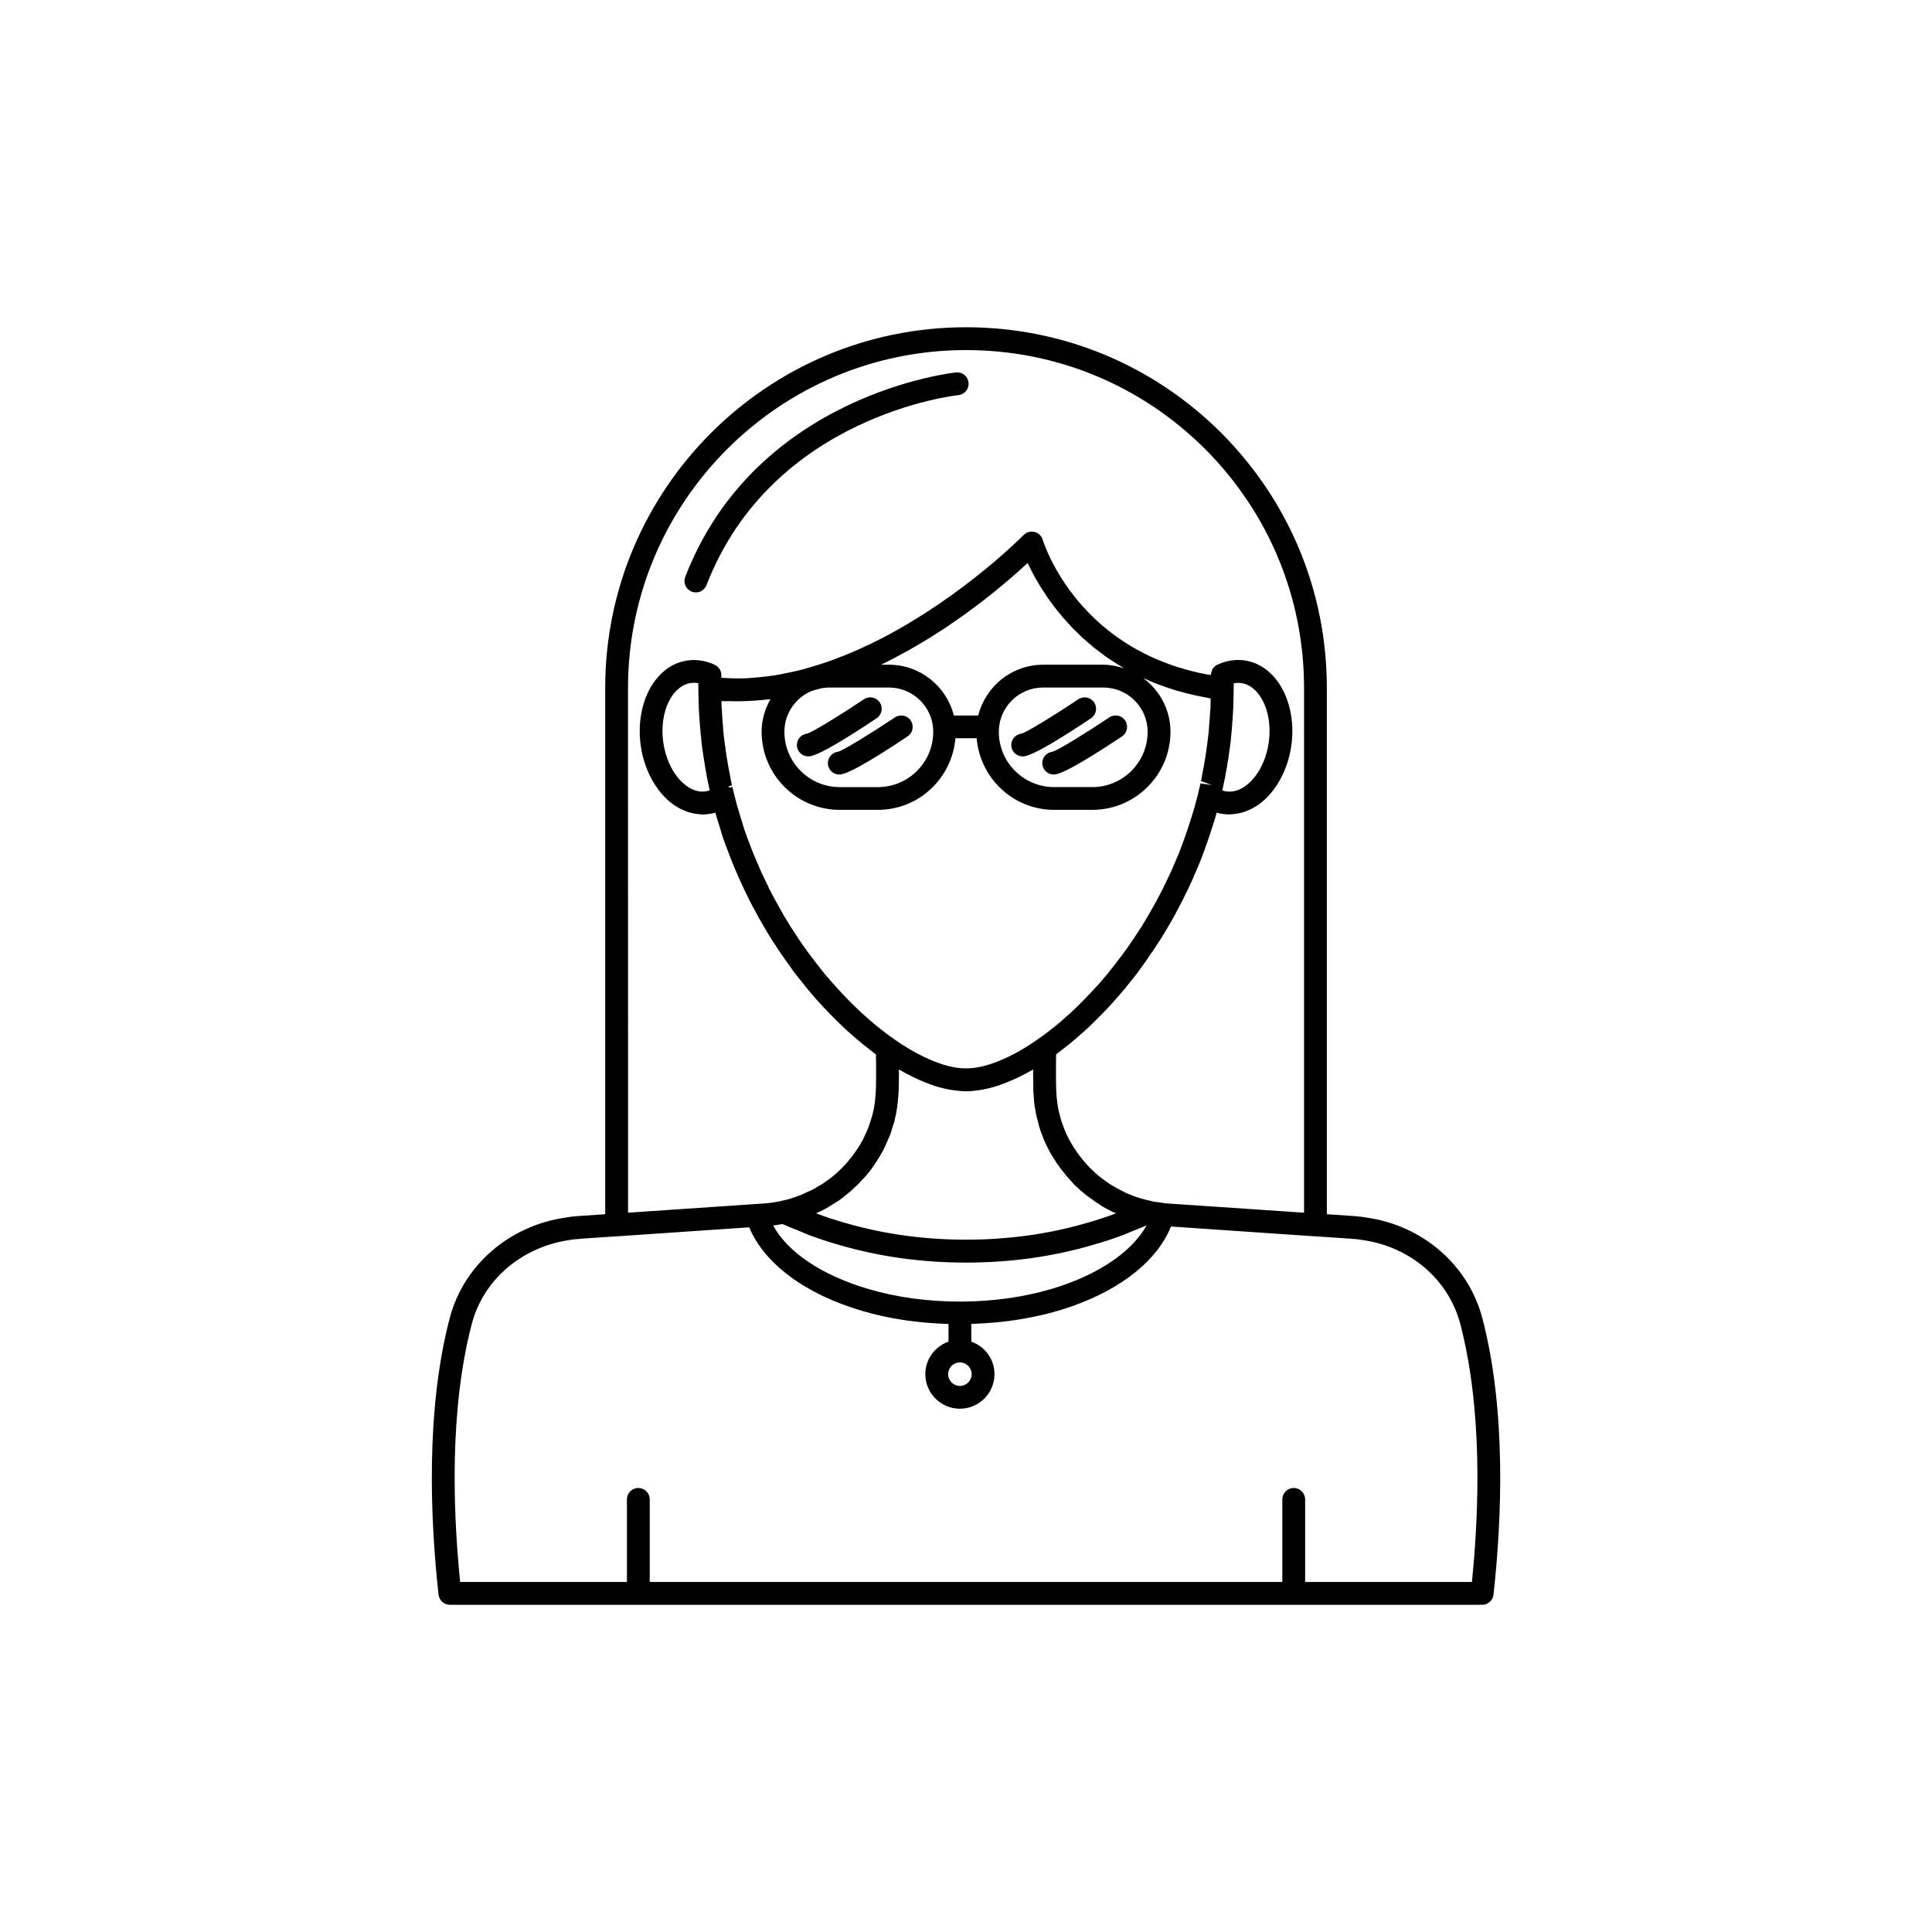 <?xml version="1.0" encoding="UTF-8"?>
<!-- Uploaded to: SVG Repo, www.svgrepo.com, Generator: SVG Repo Mixer Tools -->
<svg fill="#000000" width="800px" height="800px" version="1.1" viewBox="144 144 512 512" xmlns="http://www.w3.org/2000/svg">
 <g>
  <path d="m536.84 493.35c-3.691-14.109-15.828-24.598-30.719-26.68-0.82-0.176-1.672-0.258-2.508-0.332l-0.719-0.07c-0.105-0.012-0.211-0.016-0.312-0.016h-0.004l-6.953-0.473v-139.48c0-25.477-9.938-49.477-27.992-67.586-18.102-18.051-42.121-27.988-67.629-27.988-52.727 0-95.621 42.875-95.621 95.574v139.48l-6.953 0.473c-0.105 0-0.211 0.004-0.316 0.016l-0.719 0.07c-0.84 0.074-1.691 0.156-2.309 0.297-15.094 2.117-27.227 12.605-30.918 26.715-6.402 24.496-5.141 53.352-2.949 73.238 0.168 1.531 1.461 2.695 3.004 2.695h273.57c1.543 0 2.836-1.16 3.004-2.695 2.188-19.891 3.449-48.742-2.953-73.238zm-226.41-167.05c0-49.363 40.184-89.527 89.578-89.527 23.898 0 46.398 9.312 63.355 26.215 16.91 16.961 26.223 39.445 26.223 63.312v139.08l-3.894-0.262c-0.008 0-0.016-0.008-0.027-0.008l-20.18-1.363h-0.012l-12.012-0.812c-0.242 0-0.457-0.035-1.012-0.105-0.023-0.004-0.043-0.004-0.066-0.012-0.145-0.031-0.312-0.066-0.387-0.07-0.375-0.035-0.711-0.07-1.047-0.145-0.215-0.051-0.438-0.074-0.656-0.074h-0.012c-0.199-0.023-0.395-0.035-0.684-0.117l-0.57-0.141c-0.094-0.023-0.188-0.043-0.281-0.059 0.012 0-0.016-0.012-0.098-0.039-0.199-0.066-0.41-0.109-0.617-0.129-0.254-0.027-0.48-0.117-1.094-0.297-0.5-0.113-1-0.266-1.469-0.422-0.043-0.016-0.086-0.035-0.129-0.051l0.004-0.004-0.102-0.031c-0.078-0.027-0.156-0.051-0.234-0.07l-0.109-0.035c-0.176-0.086-0.363-0.156-0.559-0.207l-1.152-0.461c-0.219-0.074-0.434-0.164-0.742-0.305-0.121-0.078-0.246-0.148-0.383-0.215-0.84-0.398-1.652-0.805-2.844-1.508-0.277-0.172-0.574-0.312-0.84-0.496-0.16-0.113-0.277-0.184-0.406-0.258-0.27-0.211-0.535-0.395-0.809-0.578-0.609-0.414-1.207-0.832-1.863-1.375-0.52-0.43-1.035-0.859-1.609-1.43-0.52-0.477-1.004-0.957-1.535-1.539-0.504-0.52-0.949-1.102-1.414-1.664-0.48-0.59-0.945-1.203-1.379-1.812-0.52-0.758-1.039-1.512-1.504-2.356-0.008-0.02-0.023-0.035-0.031-0.051-0.047-0.086-0.094-0.18-0.113-0.215l-0.25-0.449c-0.145-0.27-0.289-0.535-0.312-0.551-0.004-0.008-0.004-0.008-0.008-0.016-0.59-1.172-1.129-2.387-1.594-3.801-0.195-0.516-0.359-0.992-0.508-1.633l-0.438-1.652h-0.004c-0.008-0.035-0.016-0.07-0.023-0.102-0.008-0.035-0.016-0.07-0.023-0.102-0.129-0.512-0.207-1.066-0.281-1.59l-0.152-1.227c-0.012-0.066-0.07-0.531-0.086-0.598l-0.145-2.32c-0.047-1.836-0.059-3.606-0.051-5.32 0-0.527 0.008-1.027 0.012-1.547 0.008-0.793 0.016-1.57 0.027-2.336 0.242-0.18 0.48-0.363 0.727-0.551l1.891-1.484c0.723-0.555 1.441-1.113 1.914-1.562 0.461-0.355 0.902-0.75 1.348-1.152l0.672-0.594c1.375-1.16 2.695-2.43 4.016-3.75 0.086-0.086 0.172-0.18 0.258-0.266 1.219-1.199 2.383-2.387 3.496-3.594 0.375-0.406 0.715-0.816 1.078-1.223 0.855-0.949 1.723-1.949 2.707-3.109 0.242-0.242 0.297-0.254 0.445-0.566 0.855-1.02 1.723-2.125 2.766-3.465 0.047-0.059 0.09-0.113 0.137-0.172l0.055-0.074c0.086-0.109 0.148-0.191 0.238-0.305 0.012-0.016 0.043-0.074 0.062-0.102l0.059-0.078c0.047-0.059 0.367-0.516 0.41-0.582 0.004-0.004 0.062-0.09 0.105-0.156 0.09-0.117 0.168-0.23 0.254-0.348 0.977-1.289 1.906-2.625 2.59-3.742 0.23-0.23 0.305-0.281 0.449-0.57l0.062-0.098c0.004-0.004 0.008-0.012 0.012-0.016l1.504-2.312c0.098-0.121 0.191-0.238 0.266-0.367l0.348-0.578c0.34-0.586 0.73-1.215 1.098-1.812 0.266-0.414 0.508-0.832 0.754-1.273l0.32-0.555c0.027-0.043 0.262-0.438 0.27-0.449l0.863-1.516c0.301-0.531 0.582-1.039 0.738-1.387 0.043-0.086 0.109-0.195 0.148-0.277l1.73-3.305c0.051-0.102 0.141-0.297 0.223-0.496 0.672-1.25 1.301-2.609 2.031-4.25 0.223-0.477 0.434-0.941 0.531-1.234 0.938-2.086 1.824-4.227 2.688-6.625 0.156-0.41 0.297-0.793 0.301-0.891 0.68-1.777 1.305-3.656 1.887-5.559l0.434-1.352v-0.004c0.004-0.012 0.008-0.023 0.012-0.031 0.113-0.344 0.215-0.668 0.293-0.965 0.012-0.047 0.035-0.109 0.047-0.156 0.074-0.25 0.141-0.508 0.211-0.762 0.035-0.117 0.07-0.234 0.105-0.352 0.562 0.164 1.137 0.281 1.723 0.363 0.562 0.078 1.121 0.117 1.68 0.117 0.16 0 0.316-0.035 0.473-0.043 0.297-0.012 0.594-0.043 0.891-0.078 0.48-0.055 0.961-0.141 1.438-0.254 0.301-0.07 0.602-0.145 0.898-0.238 0.496-0.156 0.98-0.359 1.465-0.578 0.254-0.117 0.516-0.211 0.766-0.344 0.727-0.383 1.445-0.82 2.137-1.348 4.336-3.277 7.449-9.066 8.328-15.492 0.879-6.414-0.566-12.828-3.863-17.16-2.297-3.012-5.289-4.84-8.648-5.293-2.383-0.328-4.832 0.078-7.137 1.168-0.547 0.258-0.984 0.668-1.289 1.16-0.102 0.164-0.082 0.371-0.152 0.551-0.121 0.328-0.273 0.645-0.277 1.004-0.578-0.102-1.168-0.188-1.73-0.301-1.043-0.211-2.066-0.434-3.062-0.684-1.078-0.27-2.129-0.562-3.156-0.875-0.938-0.285-1.863-0.578-2.758-0.898-0.984-0.352-1.938-0.723-2.867-1.109-0.836-0.348-1.668-0.699-2.461-1.07-0.895-0.418-1.75-0.859-2.594-1.309-0.742-0.395-1.484-0.793-2.188-1.207-0.805-0.477-1.57-0.969-2.324-1.465-0.652-0.434-1.312-0.863-1.93-1.309-0.719-0.52-1.398-1.051-2.07-1.586-0.57-0.453-1.145-0.906-1.68-1.367-0.637-0.551-1.234-1.109-1.828-1.668-0.492-0.465-0.992-0.926-1.449-1.395-0.562-0.57-1.078-1.141-1.594-1.711-0.418-0.461-0.844-0.922-1.234-1.379-0.488-0.574-0.93-1.141-1.371-1.707-0.348-0.445-0.711-0.895-1.035-1.336-0.418-0.57-0.789-1.121-1.168-1.676-0.281-0.414-0.582-0.836-0.84-1.234-0.355-0.555-0.668-1.086-0.984-1.613-0.219-0.367-0.457-0.746-0.656-1.102-0.293-0.52-0.539-0.996-0.793-1.48-0.168-0.32-0.355-0.66-0.504-0.961-0.238-0.477-0.43-0.902-0.625-1.328-0.113-0.246-0.25-0.52-0.348-0.746-0.188-0.43-0.332-0.785-0.477-1.141-0.066-0.164-0.152-0.363-0.211-0.512-0.148-0.379-0.254-0.672-0.344-0.934-0.02-0.059-0.055-0.152-0.074-0.203-0.098-0.285-0.16-0.48-0.184-0.559-0.312-1.023-1.141-1.805-2.18-2.059-1.031-0.246-2.129 0.059-2.879 0.828-0.254 0.258-15.785 15.973-37.145 27.129-0.062 0.035-0.125 0.07-0.188 0.102-1.93 1.004-3.918 1.957-5.934 2.867-0.273 0.125-0.535 0.254-0.812 0.379-1.844 0.82-3.738 1.566-5.644 2.285-0.477 0.18-0.941 0.371-1.422 0.543-1.738 0.625-3.512 1.168-5.289 1.688-0.684 0.199-1.355 0.414-2.043 0.598-1.613 0.43-3.246 0.766-4.883 1.09-0.887 0.176-1.766 0.363-2.656 0.508-1.469 0.234-2.953 0.379-4.434 0.52-1.082 0.102-2.164 0.207-3.25 0.254-1.312 0.055-2.633 0.023-3.949-0.008-0.82-0.02-1.641-0.066-2.465-0.121 0.004-0.191 0-0.383 0.008-0.57 0.055-1.219-0.629-2.352-1.734-2.871-2.305-1.086-4.777-1.488-7.129-1.168-3.367 0.449-6.363 2.281-8.656 5.293-3.297 4.328-4.742 10.742-3.863 17.16 0.879 6.422 3.992 12.215 8.328 15.492 0.699 0.527 1.418 0.969 2.148 1.352 0.234 0.125 0.477 0.215 0.715 0.32 0.504 0.23 1.008 0.438 1.523 0.602 0.289 0.09 0.574 0.16 0.863 0.23 0.484 0.117 0.969 0.203 1.457 0.258 0.293 0.035 0.586 0.066 0.879 0.078 0.16 0.008 0.316 0.043 0.477 0.043 0.555 0 1.109-0.039 1.664-0.117 0.594-0.078 1.172-0.203 1.742-0.367 0.027 0.102 0.062 0.207 0.09 0.309 0.082 0.285 0.156 0.578 0.242 0.859 0.012 0.047 0.031 0.094 0.043 0.137 0.07 0.254 0.16 0.539 0.254 0.832 0.02 0.055 0.031 0.105 0.051 0.16 0 0.004 0.004 0.004 0.004 0.008 0.016 0.055 0.027 0.094 0.047 0.148l0.355 1.102c0.609 2.231 1.371 4.465 2.285 6.723 0.785 2.191 1.672 4.332 2.559 6.301 0.301 0.754 0.656 1.512 1.035 2.332 0.004 0.012 0.012 0.027 0.02 0.039 0.012 0.027 0.02 0.047 0.035 0.074 0.113 0.234 0.227 0.461 0.336 0.699 0.359 0.789 0.715 1.586 1.125 2.344 0.105 0.27 0.223 0.492 0.328 0.688l0.266 0.535c0.48 0.969 0.945 1.891 1.34 2.527l0.102 0.195c0.016 0.031 0.035 0.062 0.051 0.094 0.254 0.52 0.527 1.031 0.816 1.539l1.133 1.961c0.004 0.008 0.008 0.016 0.012 0.023l0.309 0.535c0.25 0.438 0.488 0.855 0.734 1.238 0.391 0.633 0.781 1.262 1.148 1.898l0.441 0.738c0.102 0.168 0.219 0.324 0.355 0.469l1.258 1.949c0.059 0.141 0.082 0.203 0.258 0.379 0.016 0.023 0.039 0.055 0.059 0.086 0.07 0.102 0.129 0.219 0.207 0.297 0.973 1.406 1.945 2.809 2.824 3.988l0.301 0.457c0.078 0.117 0.164 0.23 0.258 0.332 0.02 0.031 0.035 0.047 0.055 0.078 0.031 0.047 0.047 0.07 0.082 0.117 0.117 0.164 0.23 0.316 0.285 0.391 0.609 0.785 1.195 1.52 1.762 2.207 0.379 0.473 0.754 0.969 1.141 1.426 0.004 0.008 0.012 0.008 0.02 0.016 0.02 0.023 0.027 0.039 0.051 0.062 0.004 0.008 0.012 0.012 0.016 0.023 0.18 0.258 0.383 0.52 0.547 0.684 1.266 1.543 2.629 3.066 4.059 4.59 1.055 1.125 2.129 2.25 3.293 3.387 1.32 1.32 2.641 2.59 4.012 3.742l0.68 0.602c0.445 0.402 0.887 0.797 1.152 0.988 0.668 0.609 1.387 1.168 2.113 1.73l1.859 1.457c0.254 0.195 0.504 0.387 0.754 0.57 0.012 0.758 0.02 1.527 0.027 2.312 0.004 0.523 0.012 1.035 0.012 1.57 0.004 1.711-0.004 3.473-0.051 5.297-0.047 0.789-0.094 1.625-0.184 2.414-0.016 0.117-0.062 0.551-0.062 0.668-0.039 0.387-0.078 0.773-0.195 1.441-0.035 0.348-0.102 0.695-0.176 1.047-0.094 0.293-0.164 0.578-0.203 0.855l-0.383 1.352c-0.059 0.223-0.113 0.449-0.297 0.941-0.215 0.73-0.473 1.418-0.773 2.102-0.043 0.094-0.168 0.402-0.199 0.5-0.336 0.762-0.711 1.559-1.09 2.324-0.191 0.254-0.336 0.523-0.461 0.809-0.082 0.148-0.207 0.316-0.293 0.465-0.754 1.234-1.625 2.477-2.691 3.769-0.371 0.496-0.781 0.988-1.336 1.551-0.441 0.488-0.934 0.973-1.566 1.559-0.496 0.5-1.055 0.965-1.742 1.512-0.477 0.391-0.953 0.738-1.469 1.082-0.312 0.211-0.625 0.422-0.938 0.664 0 0-0.004 0.004-0.008 0.004-0.035 0.02-0.098 0.059-0.137 0.086-0.152 0.094-0.309 0.188-0.574 0.359-0.215 0.086-0.422 0.195-0.609 0.328-0.516 0.359-1.07 0.676-1.742 0.988l-2.176 0.98c-0.188 0.07-0.363 0.16-0.531 0.266-0.262 0.102-0.527 0.18-0.789 0.277-0.41 0.145-0.828 0.305-1.277 0.438-0.16 0.047-0.637 0.211-0.84 0.301-0.086 0.016-0.172 0.039-0.254 0.066-0.512 0.156-1.023 0.277-1.535 0.355-0.191 0.031-0.379 0.078-0.562 0.141-0.07 0.02-0.148 0.043-0.234 0.074-0.156 0.004-0.266 0.023-0.48 0.098-0.129 0.02-0.254 0.043-0.305 0.059-0.234 0.012-0.523 0.062-0.766 0.125-0.07 0.008-0.137 0.02-0.203 0.031-0.383 0.078-0.77 0.113-1.512 0.203-0.215 0.043-0.43 0.047-0.648 0.062l-14.633 0.992h-0.012l-20.094 1.363c-0.004 0-0.012 0.004-0.016 0.004l-1.688 0.113zm87.965 162.63c-8.59 0-16.711-1.113-24.148-3.305-12.332-3.586-21.48-9.734-25.359-16.859 0.441-0.047 0.887-0.105 1.328-0.195l-0.004-0.012c0.066-0.012 0.137-0.023 0.203-0.035 0.094-0.004 0.195-0.035 0.301-0.047 0.215 0 0.34-0.004 0.598-0.094 0.016-0.004 0.035-0.004 0.055-0.012 1.457 0.684 3.023 1.277 4.559 1.898 0.863 0.352 1.68 0.738 2.566 1.07 2.637 0.98 5.363 1.875 8.172 2.66 10.484 3.051 21.703 4.602 33.344 4.602s22.859-1.551 33.312-4.598c2.652-0.738 5.223-1.574 7.715-2.484 0.16-0.059 0.316-0.117 0.473-0.18 0.785-0.293 1.508-0.637 2.277-0.945 1.367-0.547 2.773-1.066 4.078-1.664-3.531 6.387-11.395 12.117-21.902 15.781-8.219 2.891-17.746 4.418-27.566 4.418zm3.106 19.238c0 1.719-1.398 3.117-3.117 3.117s-3.121-1.398-3.121-3.117 1.398-3.117 3.121-3.117c1.719 0 3.117 1.398 3.117 3.117zm-63.953-158.1c-0.035-0.246-0.078-0.516-0.188-1.129 0-0.012-0.008-0.023-0.008-0.035l-0.055-0.309c-0.133-0.527-0.215-1.055-0.328-1.703l-0.418-2.422c-0.008-0.074-0.008-0.152-0.02-0.227l-0.215-1.379c-0.012-0.113-0.023-0.203-0.035-0.25 0-0.184-0.016-0.363-0.051-0.543-0.129-0.695-0.211-1.414-0.293-2.137l-0.109-0.746c0-0.117-0.039-0.473-0.066-0.68v-0.016l-0.172-2.062c-0.043-0.504-0.086-0.984-0.121-1.559-0.004-0.039-0.012-0.168-0.023-0.293-0.012-0.121-0.023-0.238-0.027-0.273l-0.094-1.672c0-0.254-0.012-0.676-0.074-0.922-0.035-0.289-0.027-0.617-0.031-1.105-0.008-0.266-0.012-0.547-0.02-0.812 0.637 0.039 1.27-0.004 1.902 0.016 1.066 0.031 2.125 0.047 3.188 0.027 1.258-0.023 2.508-0.082 3.758-0.172 1.008-0.074 2.016-0.152 3.019-0.27 0.363-0.043 0.734-0.051 1.098-0.098-1.438 2.566-2.328 5.477-2.328 8.617 0 11.414 9.289 20.703 20.703 20.703h10.129c10.824 0 19.637-8.383 20.527-18.98h5.629c0.895 10.598 9.703 18.98 20.527 18.98h10.129c11.414 0 20.703-9.289 20.703-20.703 0-5.828-2.859-10.969-7.211-14.211 0.242 0.113 0.508 0.211 0.754 0.32 0.789 0.352 1.582 0.699 2.406 1.027 0.762 0.305 1.551 0.586 2.344 0.867 0.855 0.305 1.719 0.598 2.609 0.875 0.824 0.254 1.672 0.484 2.527 0.715 0.93 0.25 1.867 0.488 2.832 0.703 0.887 0.199 1.801 0.375 2.719 0.547 0.566 0.105 1.094 0.242 1.672 0.336-0.016 0.562-0.02 1.078-0.039 1.672 0 0.344 0.004 0.645-0.004 1.113-0.062 0.246-0.098 0.496-0.098 0.75l-0.094 1.672-0.051 0.543-0.262 3.375c-0.02 0.16-0.043 0.32-0.074 0.574l-0.137 1.133c-0.082 0.723-0.164 1.441-0.336 2.543-0.012 0.066-0.023 0.195-0.031 0.328l-0.285 1.887-0.398 2.312c-0.008 0.039-0.016 0.074-0.023 0.113-0.012 0.07-0.023 0.117-0.035 0.188-0.07 0.426-0.141 0.855-0.246 1.281-0.027 0.113-0.121 0.645-0.137 0.762-0.055 0.281-0.102 0.551-0.094 0.578l-0.211 1.059 2.871 1.059-3.008-0.43c-0.027 0.102-0.121 0.512-0.137 0.617-0.031 0.215-0.102 0.43-0.227 0.91-0.18 0.934-0.406 1.832-0.711 2.883-0.34 1.305-0.676 2.559-1.102 3.887l-0.422 1.328c-0.535 1.746-1.117 3.496-1.852 5.473-0.051 0.195-0.125 0.367-0.32 0.891-0.73 2.039-1.559 4.031-2.516 6.18-0.121 0.328-0.262 0.633-0.41 0.949-0.066 0.141-0.109 0.242-0.199 0.43-0.59 1.281-1.184 2.516-1.773 3.695-0.082 0.164-0.141 0.277-0.195 0.434-0.016 0.031-0.031 0.062-0.043 0.094l-1.629 3.113c-0.641 1.176-1.273 2.305-1.891 3.391l-0.363 0.629c-0.203 0.355-0.395 0.695-0.633 1.07-0.238 0.383-0.457 0.742-0.637 1.051-0.18 0.297-0.379 0.617-0.531 0.879l-0.078 0.121c-0.137 0.199-0.281 0.395-0.406 0.602l-1.543 2.391c-0.016 0.023-0.031 0.047-0.047 0.07-0.066 0.082-0.129 0.164-0.184 0.254-0.922 1.406-1.898 2.766-2.914 4.121l0.004 0.004c-0.027 0.035-0.086 0.125-0.145 0.211-0.098 0.109-0.23 0.27-0.297 0.359-1.055 1.387-2.106 2.773-3.16 4.066-0.012 0.016-0.016 0.035-0.027 0.051-0.008 0.012-0.016 0.02-0.027 0.031l-0.004 0.004c-0.012 0.016-0.023 0.027-0.035 0.047 0 0 0 0.004-0.004 0.004l-0.004-0.004c-0.137 0.137-0.254 0.273-0.363 0.434-0.016 0.016-0.035 0.043-0.062 0.078-0.031 0.035-0.059 0.078-0.086 0.113-0.008 0.012-0.031 0.035-0.039 0.043-0.004 0.004-0.008 0.012-0.016 0.016-1.055 1.246-2.106 2.492-3.242 3.68-1.234 1.332-2.465 2.613-3.699 3.844-1.199 1.199-2.394 2.352-3.652 3.41l-0.816 0.723c-0.328 0.293-0.648 0.59-1.18 1.012-0.543 0.496-1.133 0.945-1.715 1.395l-1.871 1.465c-0.309 0.238-0.621 0.449-0.922 0.656-0.328 0.227-0.652 0.449-0.91 0.641-2.543 1.828-5.234 3.434-7.992 4.762-1.691 0.801-3.348 1.461-4.922 1.969-4.356 1.391-8.016 1.391-12.355 0.004-1.578-0.512-3.238-1.172-4.906-1.965-2.777-1.34-5.473-2.941-7.961-4.734-0.309-0.23-0.633-0.453-0.961-0.68-0.301-0.207-0.613-0.418-0.949-0.68l-1.836-1.438c-0.586-0.453-1.176-0.902-1.914-1.562-0.336-0.262-0.656-0.555-0.984-0.848l-0.824-0.73c-1.246-1.055-2.445-2.207-3.668-3.426-2.125-2.082-4.172-4.336-6.141-6.617-0.273-0.316-0.539-0.598-0.812-0.922 0 0-0.004 0-0.004-0.004-0.062-0.078-0.125-0.16-0.152-0.191-0.105-0.156-0.227-0.305-0.363-0.434-0.039-0.055-0.07-0.094-0.102-0.133-0.004-0.004-0.004-0.008-0.004-0.012-1.055-1.293-2.109-2.68-3.16-4.066l-0.098-0.129c-0.078-0.102-0.148-0.203-0.238-0.297-0.004-0.004-0.008-0.008-0.012-0.012-0.031-0.047-0.086-0.129-0.094-0.137-1.02-1.359-1.992-2.719-3-4.242-0.035-0.051-0.078-0.113-0.129-0.176-0.027-0.043-0.051-0.082-0.078-0.117l-1.5-2.324c-0.215-0.352-0.402-0.625-0.445-0.656-0.363-0.625-0.781-1.305-1.219-2.016-0.215-0.34-0.41-0.68-0.613-1.035l-0.328-0.566c-0.641-1.137-1.281-2.273-1.906-3.422l-0.219-0.406c-0.402-0.699-0.77-1.414-1.141-2.16l-0.305-0.508c-0.051-0.207-0.129-0.41-0.223-0.598-0.496-0.992-0.992-2.031-1.543-3.195-0.305-0.66-0.609-1.312-0.922-2.086-0.875-1.945-1.699-3.938-2.477-6.09-0.867-2.148-1.559-4.164-2.121-6.227l-0.477-1.484c-0.383-1.203-0.719-2.457-1.066-3.785-0.289-1.059-0.578-2.172-0.82-3.277-0.016-0.051-0.023-0.105-0.035-0.156l-0.699 0.191c-0.117-0.09-0.242-0.168-0.371-0.242l0.957-0.441zm98.859-29.91h-15.98c-8.305 0-15.242 5.746-17.184 13.453h-6.465c-1.945-7.707-8.883-13.453-17.184-13.453h-2.129c0.504-0.242 1.004-0.488 1.504-0.738 1.086-0.543 2.137-1.102 3.191-1.664 0.844-0.453 1.695-0.895 2.523-1.355 1.012-0.566 1.98-1.145 2.961-1.723 0.816-0.484 1.641-0.961 2.434-1.449 0.938-0.578 1.832-1.16 2.734-1.746 0.777-0.504 1.566-1 2.316-1.508 0.859-0.578 1.664-1.145 2.488-1.723 0.734-0.512 1.484-1.023 2.188-1.531 0.773-0.559 1.488-1.098 2.223-1.648 0.684-0.512 1.391-1.023 2.039-1.527 0.695-0.535 1.328-1.043 1.98-1.562 0.613-0.488 1.254-0.98 1.832-1.453 0.645-0.523 1.215-1.008 1.812-1.508 0.508-0.426 1.051-0.867 1.523-1.273 0.652-0.555 1.215-1.055 1.797-1.566 0.336-0.297 0.715-0.621 1.027-0.898 0.855-0.766 1.625-1.469 2.293-2.094 0.277 0.594 0.59 1.238 0.941 1.926 0.109 0.219 0.25 0.461 0.367 0.688 0.254 0.484 0.508 0.965 0.797 1.484 0.164 0.293 0.359 0.605 0.535 0.906 0.285 0.484 0.559 0.965 0.875 1.473 0.207 0.336 0.449 0.688 0.672 1.031 0.324 0.5 0.641 0.996 0.996 1.512 0.25 0.367 0.535 0.742 0.805 1.117 0.367 0.512 0.727 1.02 1.125 1.539 0.305 0.398 0.641 0.801 0.965 1.199 0.41 0.508 0.809 1.016 1.246 1.527 0.359 0.422 0.754 0.844 1.137 1.266 0.449 0.496 0.887 0.992 1.363 1.488 0.418 0.434 0.867 0.863 1.309 1.293 0.496 0.484 0.98 0.973 1.508 1.453 0.469 0.43 0.973 0.852 1.465 1.277 0.547 0.473 1.09 0.945 1.668 1.41 0.523 0.422 1.082 0.828 1.633 1.242 0.605 0.453 1.203 0.906 1.84 1.344 0.582 0.402 1.195 0.789 1.805 1.18 0.66 0.426 1.32 0.848 2.012 1.258 0.168 0.102 0.32 0.207 0.492 0.305-1.746-0.566-3.562-0.949-5.481-0.949zm11.73 17.773c0 8.082-6.574 14.656-14.656 14.656h-10.129c-8.082 0-14.656-6.574-14.656-14.656 0-6.469 5.262-11.73 11.73-11.73h15.98c6.469 0.004 11.73 5.266 11.73 11.73zm-68.547-11.727c6.469 0 11.73 5.262 11.73 11.73 0 8.082-6.574 14.656-14.656 14.656h-10.133c-8.082 0-14.656-6.574-14.656-14.656 0-4.84 2.945-9 7.141-10.789 0.445-0.121 0.879-0.266 1.32-0.395 0.441-0.125 0.891-0.219 1.328-0.352 0.637-0.105 1.277-0.195 1.941-0.195zm-2.152 123.72c0.012-0.02 0.02-0.035 0.027-0.055 0.004-0.012 0.012-0.02 0.02-0.027h-0.004c0.023-0.043 0.047-0.082 0.066-0.125 0.078-0.109 0.145-0.223 0.207-0.336l0.008 0.004c0.02-0.035 0.027-0.055 0.047-0.094 0.004-0.008 0.008-0.016 0.012-0.02 0.016-0.027 0.027-0.059 0.043-0.09 0.234-0.438 0.453-0.859 0.57-1.141 0.199-0.367 0.324-0.738 0.488-1.105 0.086-0.188 0.184-0.379 0.266-0.566 0.051-0.113 0.102-0.246 0.148-0.375 0.027-0.07 0.07-0.145 0.094-0.215 0.465-0.961 0.801-1.895 0.934-2.551l0.027-0.086c0.105-0.277 0.211-0.617 0.324-1.023 0.035-0.086 0.07-0.168 0.102-0.27 0.051-0.117 0.09-0.234 0.125-0.355 0.07-0.246 0.125-0.488 0.176-0.734l0.145-0.734c0.008-0.02 0.016-0.039 0.02-0.059 0.047-0.133 0.086-0.27 0.117-0.41 0.121-0.605 0.234-1.207 0.254-1.523 0.117-0.574 0.18-1.152 0.176-1.391 0.125-0.516 0.137-0.922 0.117-0.922 0 0-0.004 0.004-0.004 0.008 0.109-0.906 0.164-1.867 0.223-2.945 0.051-1.844 0.062-3.633 0.059-5.359 1.352 0.781 2.715 1.504 4.094 2.168 1.926 0.91 3.828 1.672 5.656 2.262 1.637 0.523 3.195 0.852 4.738 1.07 1.125 0.152 2.234 0.281 3.297 0.281 1.105 0 2.262-0.125 3.434-0.301 1.496-0.223 3.016-0.551 4.602-1.059 1.824-0.59 3.723-1.348 5.672-2.269 1.367-0.66 2.727-1.379 4.074-2.156-0.004 1.711 0.012 3.477 0.055 5.277 0 0.07 0.004 0.543 0.008 0.609l0.156 2.144c0.062 0.785 0.133 1.57 0.27 2.117 0.121 0.812 0.238 1.57 0.414 2.262 0.012 0.035 0.016 0.074 0.027 0.109 0.004 0.031 0.012 0.062 0.02 0.09l0.473 1.777c0.039 0.207 0.082 0.402 0.117 0.516l0.457 1.477c0.051 0.164 0.113 0.32 0.188 0.469 0.051 0.152 0.105 0.289 0.156 0.406 0.453 1.297 1.012 2.539 1.551 3.555 0.023 0.047 0.039 0.086 0.062 0.133 0.004 0.008 0.023 0.039 0.027 0.051 0.141 0.301 0.309 0.617 0.629 1.211 0.082 0.16 0.176 0.309 0.281 0.453 0 0 0 0.004 0.004 0.008 0.004 0.004 0.012 0.023 0.016 0.027 0.527 0.887 1.086 1.75 1.664 2.574 0.523 0.758 1.062 1.465 1.633 2.156 0.02 0.023 0.039 0.055 0.062 0.082 0.426 0.566 0.883 1.078 1.332 1.559 0.094 0.098 0.18 0.223 0.273 0.32 0.012 0.016 0.031 0.035 0.047 0.051 0.012 0.012 0.027 0.031 0.039 0.043 0.004 0.004 0.008 0.008 0.012 0.012 0.449 0.535 1.074 1.242 1.844 1.859 0.559 0.586 1.129 1.051 1.648 1.449 0.074 0.062 0.148 0.137 0.223 0.199 0.656 0.547 1.359 1.039 2.172 1.605 0.062 0.043 0.137 0.094 0.207 0.141 0.234 0.156 0.469 0.375 0.703 0.516 0.102 0.078 0.254 0.172 0.418 0.266 0.004 0 0.008 0.004 0.012 0.004h0.004c0.969 0.676 1.988 1.289 2.914 1.723 0.43 0.238 0.941 0.523 1.555 0.754 0.035 0.02 0.074 0.039 0.109 0.055 0.051 0.027 0.105 0.051 0.16 0.078-0.016 0.004-0.027 0.012-0.043 0.02-2.57 0.961-5.246 1.832-8.023 2.609-19.867 5.789-43.402 5.797-63.332-0.008-2.766-0.773-5.441-1.648-8.016-2.613-0.016-0.008-0.031-0.016-0.051-0.02 0.027-0.016 0.055-0.027 0.082-0.043 1.625-0.699 3.094-1.5 4.34-2.348 0.035-0.023 0.422-0.273 0.457-0.297 0.012-0.004 0.02-0.012 0.031-0.016 0.102-0.051 0.203-0.102 0.297-0.164 1.055-0.648 1.988-1.344 2.809-2.062 0.797-0.629 1.539-1.258 2.012-1.754 0.035-0.035 0.086-0.07 0.121-0.105 0.02-0.016 0.031-0.031 0.047-0.047 0.684-0.582 1.312-1.207 1.715-1.707 1.449-1.449 2.742-3.066 3.75-4.664 0.422-0.59 0.777-1.203 1.141-1.816 0.109-0.199 0.254-0.398 0.371-0.598zm92.211-105.86c0.004-0.02 0.008-0.035 0.008-0.055 0.016-0.09 0.016-0.156 0.023-0.242 0.004-0.035 0.012-0.07 0.016-0.102 0.07-0.344 0.113-0.691 0.16-1.043 0.07-0.395 0.121-0.762 0.141-1.008 0.113-0.734 0.176-1.465 0.262-2.41 0.066-0.48 0.129-1.027 0.109-1.219 0.004-0.023 0.004-0.047 0.004-0.07 0.023-0.145 0.051-0.332 0.059-0.43l0.156-2.223c0.059-0.465 0.102-0.887 0.086-0.98 0.008-0.074 0.004-0.145 0.012-0.223 0.008-0.129 0.012-0.207 0.016-0.328 0.016-0.266 0.035-0.543 0.039-0.793 0.012-0.074 0.012-0.117 0.02-0.18s0.02-0.141 0.02-0.184c0.004-0.098 0.004-0.152-0.004-0.156 0.062-0.566 0.066-1.07 0.066-1.586v-0.031c0-0.035 0.004-0.062 0.004-0.102 0.027-0.832 0.039-1.707 0.059-2.562 0.012-0.547 0.039-1.098 0.039-1.637v-0.004-0.047c0-0.453 0-0.914-0.004-1.375 0.668-0.129 1.332-0.145 1.969-0.062 2.203 0.293 3.742 1.773 4.648 2.965 2.344 3.078 3.348 7.816 2.684 12.672-0.668 4.867-2.906 9.16-5.984 11.492-1.191 0.898-3.074 1.91-5.281 1.594-0.367-0.051-0.711-0.164-1.055-0.277 0.004-0.02 0.004-0.043 0.004-0.055l0.152-0.605c0.016-0.055 0.121-0.582 0.133-0.633l0.203-1.016c0-0.004 0.004-0.035 0.008-0.043 0.16-0.617 0.273-1.188 0.344-1.684 0.043-0.215 0.066-0.383 0.074-0.477 0.082-0.34 0.137-0.656 0.168-0.961 0.148-0.617 0.25-1.215 0.281-1.688l0.09-0.539c0.102-0.309 0.176-0.672 0.188-1.086l0.082-0.594zm-140.48-13.289c0 0.582 0.012 1.16 0.051 1.312 0 0.207 0 0.488 0.055 0.84 0.004 0.414 0.012 0.828 0.047 1.023 0 0.129 0.043 0.648 0.059 0.773 0.012 0.191 0.027 0.352 0.039 0.445 0.004 0.059 0.012 0.152 0.016 0.191 0.055 0.875 0.109 1.746 0.188 2.266 0 0.547 0.062 1.094 0.102 1.16 0 0.129 0.062 0.66 0.078 0.793l0.012 0.09c0.051 0.641 0.102 1.281 0.18 1.777 0 0.008 0.004 0.023 0.004 0.031 0.004 0.031 0.004 0.062 0.008 0.094l0.07 0.555c0.062 0.527 0.129 1.031 0.234 1.539 0.012 0.094 0.027 0.191 0.039 0.289 0.004 0.02 0.004 0.035 0.004 0.055h-0.008c0.004 0.02 0.008 0.035 0.008 0.055l0.027 0.156c0.043 0.305 0.086 0.602 0.148 0.898 0.008 0.059 0.016 0.113 0.023 0.172 0.004 0.031 0.008 0.062 0.012 0.086l0.016 0.086c0.012 0.043 0.008 0.09 0.02 0.133l0.184 1.055c0.059 0.441 0.109 0.887 0.211 1.312 0.02 0.234 0.055 0.406 0.09 0.527 0.016 0.07 0.02 0.172 0.035 0.234 0.012 0.082 0.055 0.227 0.07 0.324 0.113 0.758 0.238 1.504 0.406 2.117l0.457 2.164c0 0.012 0.016 0.066 0.027 0.121-0.348 0.113-0.695 0.23-1.07 0.281-2.203 0.328-4.074-0.695-5.262-1.598-3.078-2.328-5.32-6.625-5.984-11.492-0.664-4.856 0.34-9.594 2.684-12.672 0.906-1.191 2.449-2.672 4.656-2.965 0.633-0.09 1.293-0.066 1.965 0.062-0.004 0.473-0.004 0.949-0.004 1.426 0.004 1.43 0.055 2.902 0.105 4.281zm204.9 232.46h-44.195v-21.883c0-1.672-1.352-3.023-3.023-3.023s-3.023 1.352-3.023 3.023v21.883h-167.64v-21.883c0-1.672-1.352-3.023-3.023-3.023s-3.023 1.352-3.023 3.023v21.883h-44.195c-1.945-19.23-2.812-45.824 3.074-68.355 3.074-11.742 13.242-20.48 26.113-22.297 0.59-0.121 1.203-0.172 1.805-0.227l0.168-0.016c0.332 0.023 0.688 0.004 1.027-0.078l9.238-0.629c0.012 0 0.023 0.008 0.039 0.008 0.07 0 0.145-0.004 0.215-0.008l34.922-2.383c3.977 9.59 14.91 17.777 30.004 22.168 7.086 2.09 14.762 3.211 22.812 3.449v4.684c-3.566 1.258-6.144 4.621-6.144 8.609 0 5.055 4.113 9.164 9.164 9.164 5.055 0 9.164-4.109 9.164-9.164 0-3.988-2.578-7.356-6.141-8.609v-4.699c9.426-0.285 18.559-1.828 26.547-4.637 13.387-4.664 22.785-12.301 26.367-21.176l38.07 2.598c0.027 0 0.051-0.012 0.078-0.012l9.41 0.637c0.336 0.082 0.691 0.102 1.027 0.078l0.168 0.016c0.602 0.055 1.215 0.102 2.008 0.262 12.668 1.777 22.84 10.516 25.91 22.258 5.894 22.535 5.027 49.133 3.082 68.359z"/>
  <path d="m327.32 300.8c0.359 0.137 0.727 0.203 1.09 0.203 1.211 0 2.356-0.734 2.82-1.934 17.41-45.023 66.234-50.301 66.727-50.352 1.66-0.164 2.879-1.637 2.715-3.301-0.156-1.664-1.605-2.894-3.293-2.719-0.527 0.051-53.008 5.625-71.785 54.188-0.605 1.562 0.172 3.312 1.727 3.914z"/>
  <path d="m355.2 341.74c0.16 1.555 1.473 2.711 3.004 2.711 0.102 0 0.211-0.004 0.316-0.016 2.656-0.277 11.141-5.641 17.797-10.094 1.387-0.926 1.762-2.805 0.832-4.191-0.926-1.391-2.801-1.766-4.191-0.832-6.07 4.059-13.617 8.707-15.059 9.105-1.664 0.168-2.871 1.656-2.699 3.316z"/>
  <path d="m363.41 346.54c0.16 1.555 1.473 2.711 3.004 2.711 0.102 0 0.211-0.004 0.316-0.016 2.656-0.277 11.141-5.641 17.797-10.094 1.387-0.926 1.762-2.805 0.832-4.191-0.93-1.391-2.809-1.762-4.191-0.832-6.07 4.059-13.617 8.707-15.059 9.105-1.664 0.172-2.871 1.656-2.699 3.316z"/>
  <path d="m433.96 330.15c-0.93-1.391-2.805-1.766-4.191-0.832-6.07 4.059-13.617 8.707-15.059 9.105-1.66 0.172-2.867 1.656-2.695 3.32 0.16 1.555 1.473 2.711 3.004 2.711 0.102 0 0.211-0.004 0.316-0.016 2.656-0.277 11.141-5.641 17.797-10.094 1.387-0.93 1.762-2.809 0.828-4.195z"/>
  <path d="m420.23 346.54c0.16 1.555 1.473 2.711 3.004 2.711 0.102 0 0.211-0.004 0.316-0.016 2.656-0.277 11.141-5.641 17.797-10.094 1.387-0.926 1.762-2.805 0.832-4.191-0.926-1.391-2.801-1.762-4.191-0.832-6.07 4.059-13.617 8.707-15.059 9.105-1.664 0.172-2.871 1.656-2.699 3.316z"/>
 </g>
</svg>